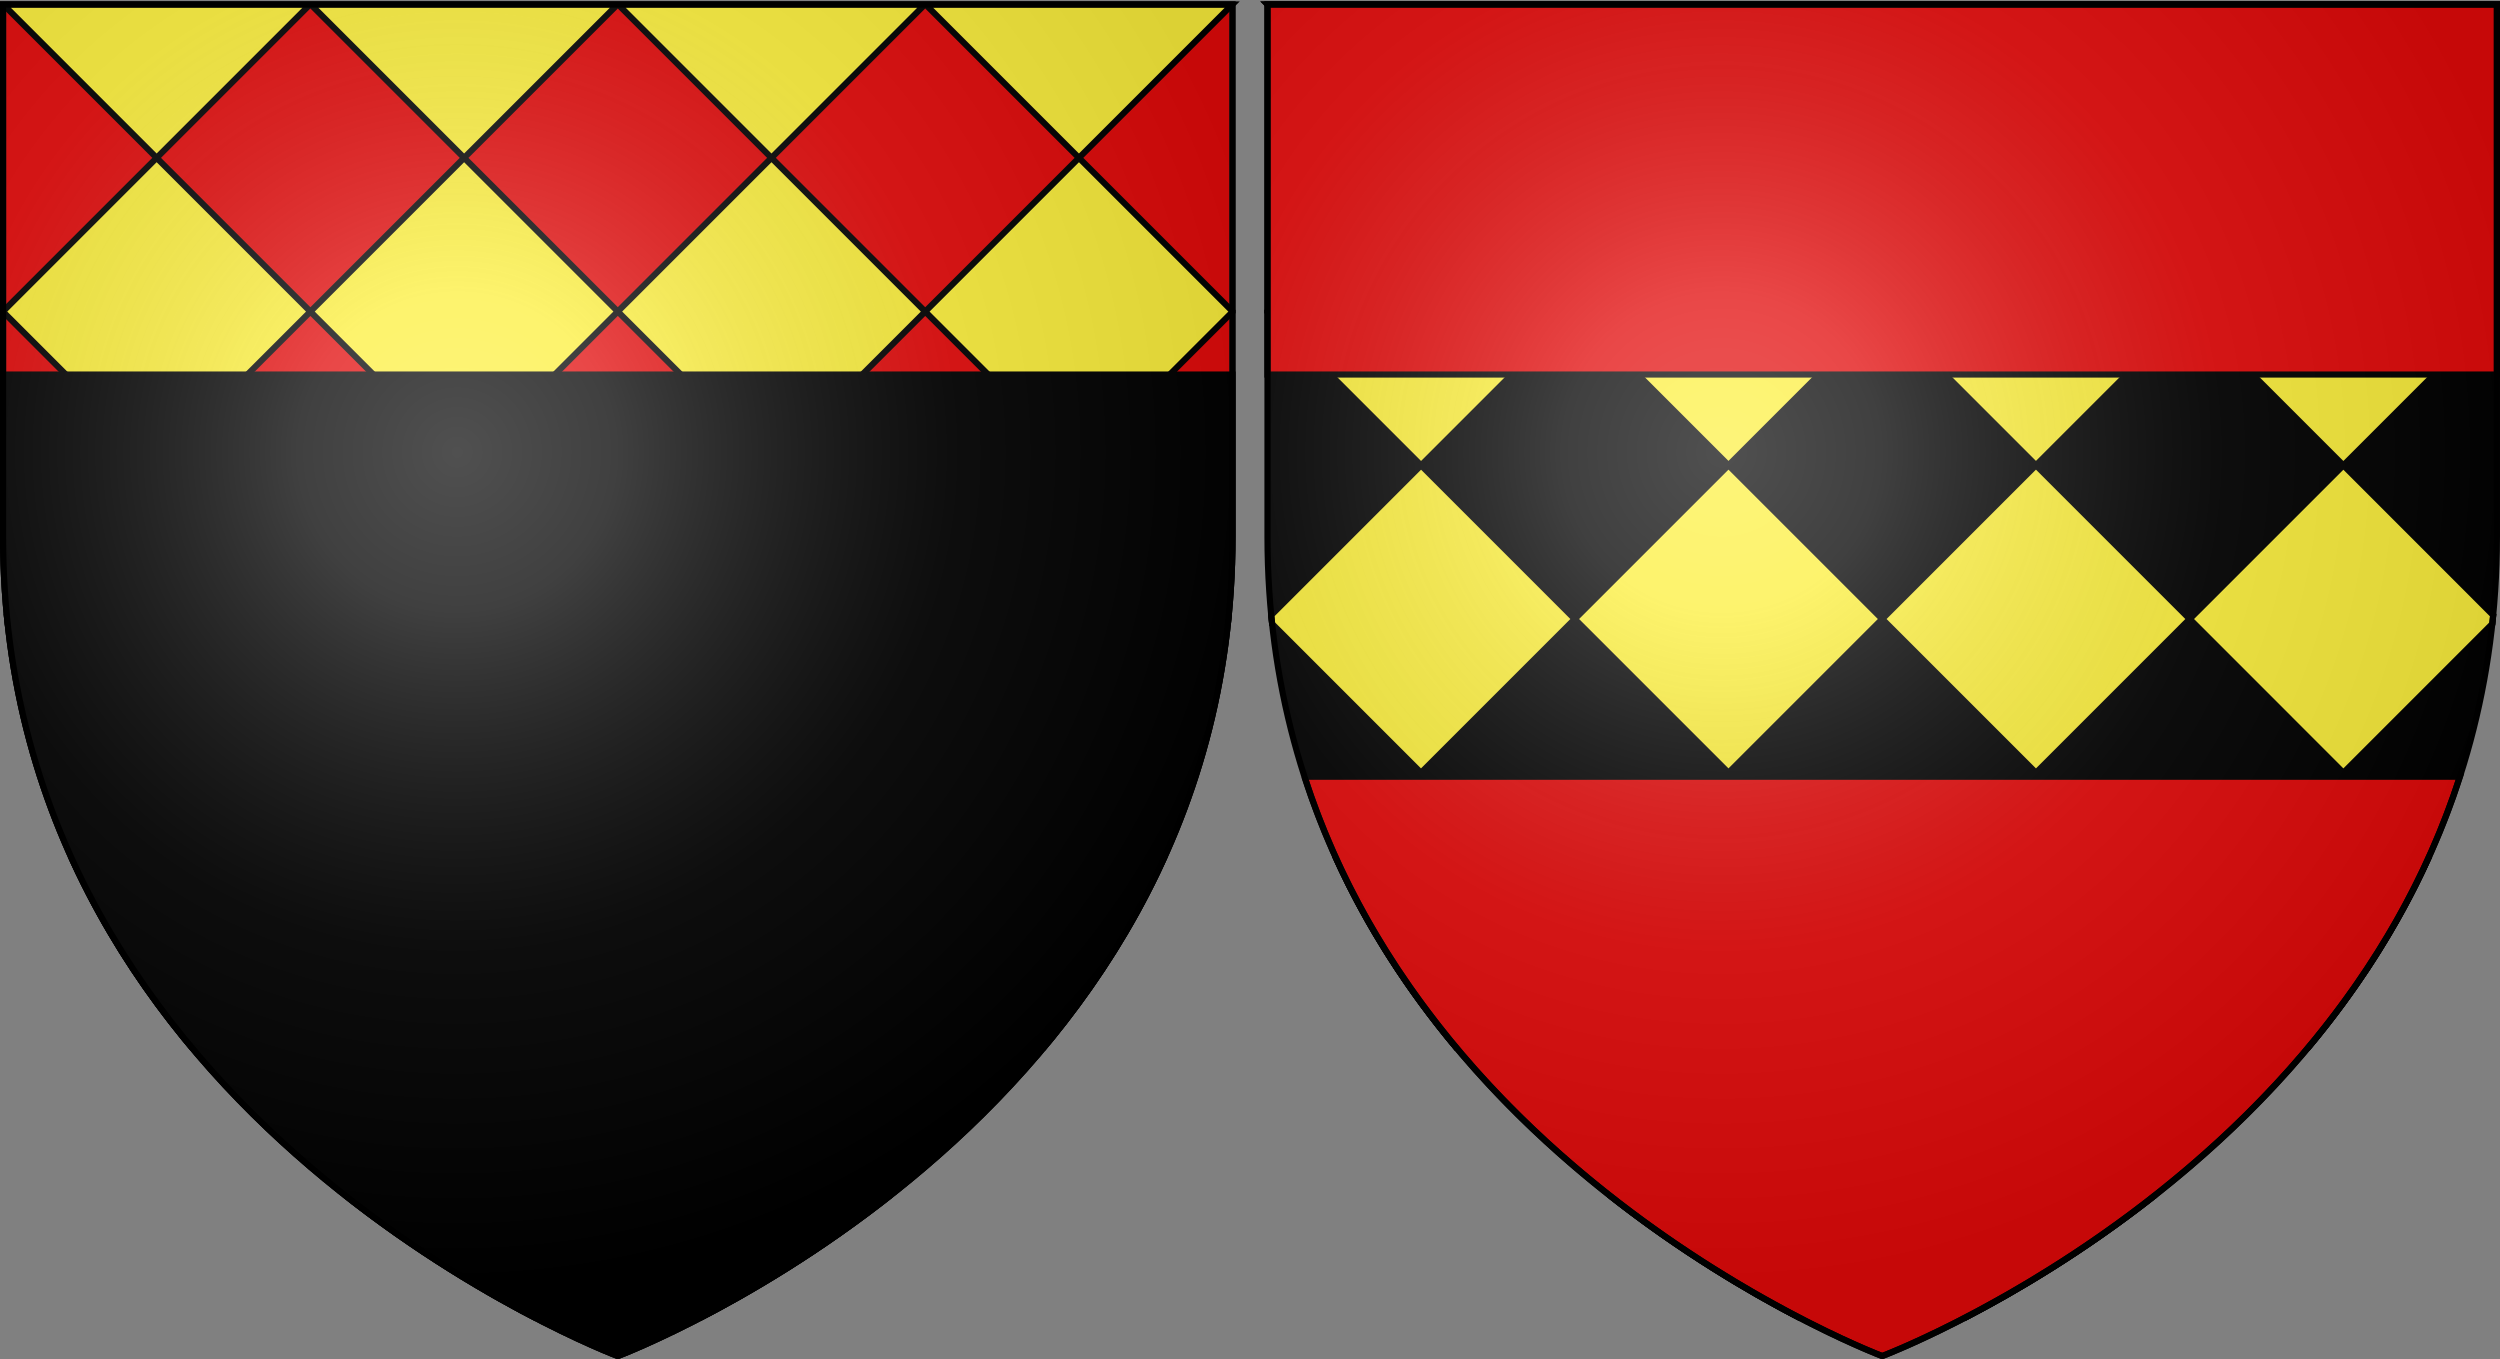 <svg xmlns="http://www.w3.org/2000/svg" xmlns:xlink="http://www.w3.org/1999/xlink" width="1214.003" height="660" version="1.0"><rect width="100%" height="100%" fill="#808080" stroke="none"/><defs><radialGradient xlink:href="#a" id="b" cx="221.445" cy="226.331" r="300" fx="221.445" fy="226.331" gradientTransform="matrix(1.353 0 0 1.349 -75.57 -85.747)" gradientUnits="userSpaceOnUse"/><radialGradient xlink:href="#a" id="c" cx="221.445" cy="226.331" r="300" fx="221.445" fy="226.331" gradientTransform="matrix(1.353 0 0 1.349 538.43 -85.747)" gradientUnits="userSpaceOnUse"/><linearGradient id="a"><stop offset="0" style="stop-color:white;stop-opacity:.314"/><stop offset=".19" style="stop-color:white;stop-opacity:.251"/><stop offset=".6" style="stop-color:#6b6b6b;stop-opacity:.125"/><stop offset="1" style="stop-color:black;stop-opacity:.125"/></linearGradient></defs><g style="display:inline"><path d="M302.06 658.5s298.5-112.32 298.5-397.772V2.176h-597v258.552c0 285.452 298.5 397.772 298.5 397.772z" style="fill:#e20909;fill-opacity:1;fill-rule:evenodd;stroke:#313131;stroke-width:3;stroke-linecap:butt;stroke-linejoin:miter;stroke-miterlimit:4;stroke-dasharray:none;stroke-opacity:1" transform="translate(-2.06)"/><path d="m3.656 2.188 74.469 74.468 74.469-74.469H3.656zm74.469 74.468L3.562 151.22v.187l74.563 74.563 74.656-74.656-74.656-74.657zm74.656 74.656 74.625 74.625 74.656-74.656-74.625-74.625-74.656 74.656zm74.656-74.656 74.47-74.469H152.968l74.469 74.47zm74.625 74.625 74.657 74.656 74.625-74.625-74.656-74.656-74.625 74.625zm74.625-74.625 74.47-74.469H302.218l74.469 74.47zm74.657 74.656L526 225.97l74.563-74.563v-.187L526 76.656l-74.656 74.656zM526 76.656l74.469-74.469H451.53L526 76.657zm0 149.313-74.625 74.625L526 375.25l72.313-72.313c.149-1.39.302-2.787.437-4.187L526 225.969zm0 149.281-74.625 74.625L509.5 508c22.107-26.559 42.195-56.966 57.844-91.438L526 375.25zm-74.625 74.625-74.656-74.625-74.656 74.656 74.625 74.656 74.687-74.687zm-74.688 74.688-74.625 74.625 40.532 40.53c24.267-12.622 56.909-31.875 90.812-58.437l-56.719-56.718zm-74.625 74.625-74.656-74.625-56.687 56.687c33.909 26.568 66.541 45.844 90.812 58.469l40.531-40.532zm-74.656-74.625 74.656-74.657-74.656-74.656-74.656 74.656 74.656 74.656zm-74.656-74.657L78.094 375.25 36.78 416.563c15.652 34.479 35.731 64.905 57.844 91.468l58.125-58.125zM78.094 375.25l74.656-74.656-74.625-74.625-72.75 72.75c.137 1.421.286 2.838.438 4.25l72.28 72.281zm74.656-74.656 74.656 74.656 74.656-74.656-74.656-74.656-74.656 74.656zm149.313 0 74.656 74.656 74.656-74.656-74.656-74.656-74.656 74.656z" style="fill:#fcef3c;fill-opacity:1;fill-rule:evenodd;stroke:#000;stroke-width:3;stroke-linecap:butt;stroke-linejoin:miter;stroke-miterlimit:4;stroke-dasharray:none;stroke-opacity:1;display:inline" transform="translate(-2.06)"/><path d="M1.5 181.875v78.844C1.5 546.17 300 658.5 300 658.5s298.5-112.33 298.5-397.781v-78.844H1.5z" style="fill:#000;fill-opacity:1;fill-rule:evenodd;stroke:#000;stroke-width:3;stroke-linecap:butt;stroke-linejoin:miter;stroke-miterlimit:4;stroke-dasharray:none;stroke-opacity:1;display:inline"/><path d="M916.06 658.5s298.5-112.32 298.5-397.772V2.176h-597v258.552c0 285.452 298.5 397.772 298.5 397.772z" style="fill:#000;fill-opacity:1;fill-rule:evenodd;stroke:none;stroke-width:3;stroke-linecap:butt;stroke-linejoin:miter;stroke-miterlimit:4;stroke-dasharray:none;stroke-opacity:1" transform="translate(-2.06)"/><path d="m617.656 2.188 74.469 74.468 74.469-74.469H617.656zm74.469 74.468-74.563 74.563v.187l74.563 74.563 74.656-74.656-74.656-74.657zm74.656 74.656 74.625 74.625 74.657-74.656-74.625-74.625-74.657 74.656zm74.657-74.656 74.468-74.469H766.97l74.468 74.47zm74.625 74.625 74.656 74.656 74.625-74.625-74.657-74.656-74.625 74.625zm74.625-74.625 74.468-74.469H916.22l74.468 74.47zm74.656 74.656L1140 225.97l74.563-74.563v-.187L1140 76.656l-74.656 74.656zM1140 76.656l74.469-74.469H1065.53L1140 76.657zm0 149.313-74.625 74.625L1140 375.25l72.313-72.313c.149-1.39.302-2.787.437-4.187L1140 225.969zm0 149.281-74.625 74.625L1123.5 508c22.107-26.559 42.195-56.966 57.844-91.438L1140 375.25zm-74.625 74.625-74.656-74.625-74.657 74.656 74.625 74.656 74.688-74.687zm-74.688 74.688-74.625 74.625 40.532 40.53c24.267-12.622 56.909-31.875 90.812-58.437l-56.718-56.718zm-74.625 74.625-74.656-74.625-56.687 56.687c33.909 26.568 66.541 45.844 90.812 58.469l40.532-40.532zm-74.656-74.625 74.657-74.657-74.657-74.656-74.656 74.656 74.656 74.656zm-74.656-74.657-74.656-74.656-41.313 41.313c15.652 34.479 35.731 64.905 57.844 91.468l58.125-58.125zm-74.656-74.656 74.656-74.656-74.625-74.625-72.75 72.75c.137 1.421.286 2.838.438 4.25l72.28 72.281zm74.656-74.656 74.656 74.656 74.657-74.656-74.657-74.656-74.656 74.656zm149.313 0 74.656 74.656 74.656-74.656-74.656-74.656-74.657 74.656z" style="fill:#fcef3c;fill-opacity:1;fill-rule:evenodd;stroke:#000;stroke-width:3;stroke-linecap:butt;stroke-linejoin:miter;stroke-miterlimit:4;stroke-dasharray:none;stroke-opacity:1;display:inline" transform="translate(-2.06)"/><path d="m617.656 2.188 74.469 74.468 74.469-74.469H617.656zm74.469 74.468-74.563 74.563v.187l74.563 74.563 74.656-74.656-74.656-74.657zm74.656 74.656 74.625 74.625 74.657-74.656-74.625-74.625-74.657 74.656zm74.657-74.656 74.468-74.469H766.97l74.468 74.47zm74.625 74.625 74.656 74.656 74.625-74.625-74.657-74.656-74.625 74.625zm74.625-74.625 74.468-74.469H916.22l74.468 74.47zm74.656 74.656L1140 225.97l74.563-74.563v-.187L1140 76.656l-74.656 74.656zM1140 76.656l74.469-74.469H1065.53L1140 76.657zm0 149.313-74.625 74.625L1140 375.25l72.313-72.313c.149-1.39.302-2.787.437-4.187L1140 225.969zm0 149.281-74.625 74.625L1123.5 508c22.107-26.559 42.195-56.966 57.844-91.438L1140 375.25zm-74.625 74.625-74.656-74.625-74.657 74.656 74.625 74.656 74.688-74.687zm-74.688 74.688-74.625 74.625 40.532 40.53c24.267-12.622 56.909-31.875 90.812-58.437l-56.718-56.718zm-74.625 74.625-74.656-74.625-56.687 56.687c33.909 26.568 66.541 45.844 90.812 58.469l40.532-40.532zm-74.656-74.625 74.657-74.657-74.657-74.656-74.656 74.656 74.656 74.656zm-74.656-74.657-74.656-74.656-41.313 41.313c15.652 34.479 35.731 64.905 57.844 91.468l58.125-58.125zm-74.656-74.656 74.656-74.656-74.625-74.625-72.75 72.75c.137 1.421.286 2.838.438 4.25l72.28 72.281zm74.656-74.656 74.656 74.656 74.657-74.656-74.657-74.656-74.656 74.656zm149.313 0 74.656 74.656 74.656-74.656-74.656-74.656-74.657 74.656z" style="fill:#fcef3c;fill-opacity:1;fill-rule:evenodd;stroke:#000;stroke-width:3;stroke-linecap:butt;stroke-linejoin:miter;stroke-miterlimit:4;stroke-dasharray:none;stroke-opacity:1;display:inline" transform="translate(-2.06)"/><path d="M615.5 2.188v179.687h597V2.187h-597zm17.969 374.968C697.955 577.196 914 658.5 914 658.5s216.045-81.303 280.531-281.344H633.47z" style="fill:#e20909;fill-opacity:1;fill-rule:evenodd;stroke:#000;stroke-width:3;stroke-linecap:butt;stroke-linejoin:miter;stroke-miterlimit:4;stroke-dasharray:none;stroke-opacity:1;display:inline"/></g><g style="display:inline"><path d="M302.06 658.5s298.5-112.32 298.5-397.772V2.176h-597v258.552c0 285.452 298.5 397.772 298.5 397.772z" style="opacity:1;fill:url(#b);fill-opacity:1;fill-rule:evenodd;stroke:none;stroke-width:1px;stroke-linecap:butt;stroke-linejoin:miter;stroke-opacity:1" transform="translate(-2.06)"/><path d="M916.06 658.5s298.5-112.32 298.5-397.772V2.176h-597v258.552c0 285.452 298.5 397.772 298.5 397.772z" style="opacity:1;fill:url(#c);fill-opacity:1;fill-rule:evenodd;stroke:none;stroke-width:1px;stroke-linecap:butt;stroke-linejoin:miter;stroke-opacity:1" transform="translate(-2.06)"/></g><path d="M302.06 658.5S3.56 546.18 3.56 260.728V2.176h597v258.552c0 285.452-298.5 397.772-298.5 397.772zM916.06 658.5s-298.5-112.32-298.5-397.772V2.176h597v258.552c0 285.452-298.5 397.772-298.5 397.772z" style="opacity:1;fill:none;fill-opacity:1;fill-rule:evenodd;stroke:#000;stroke-width:3;stroke-linecap:butt;stroke-linejoin:miter;stroke-miterlimit:4;stroke-dasharray:none;stroke-opacity:1" transform="translate(-2.06)"/></svg>
